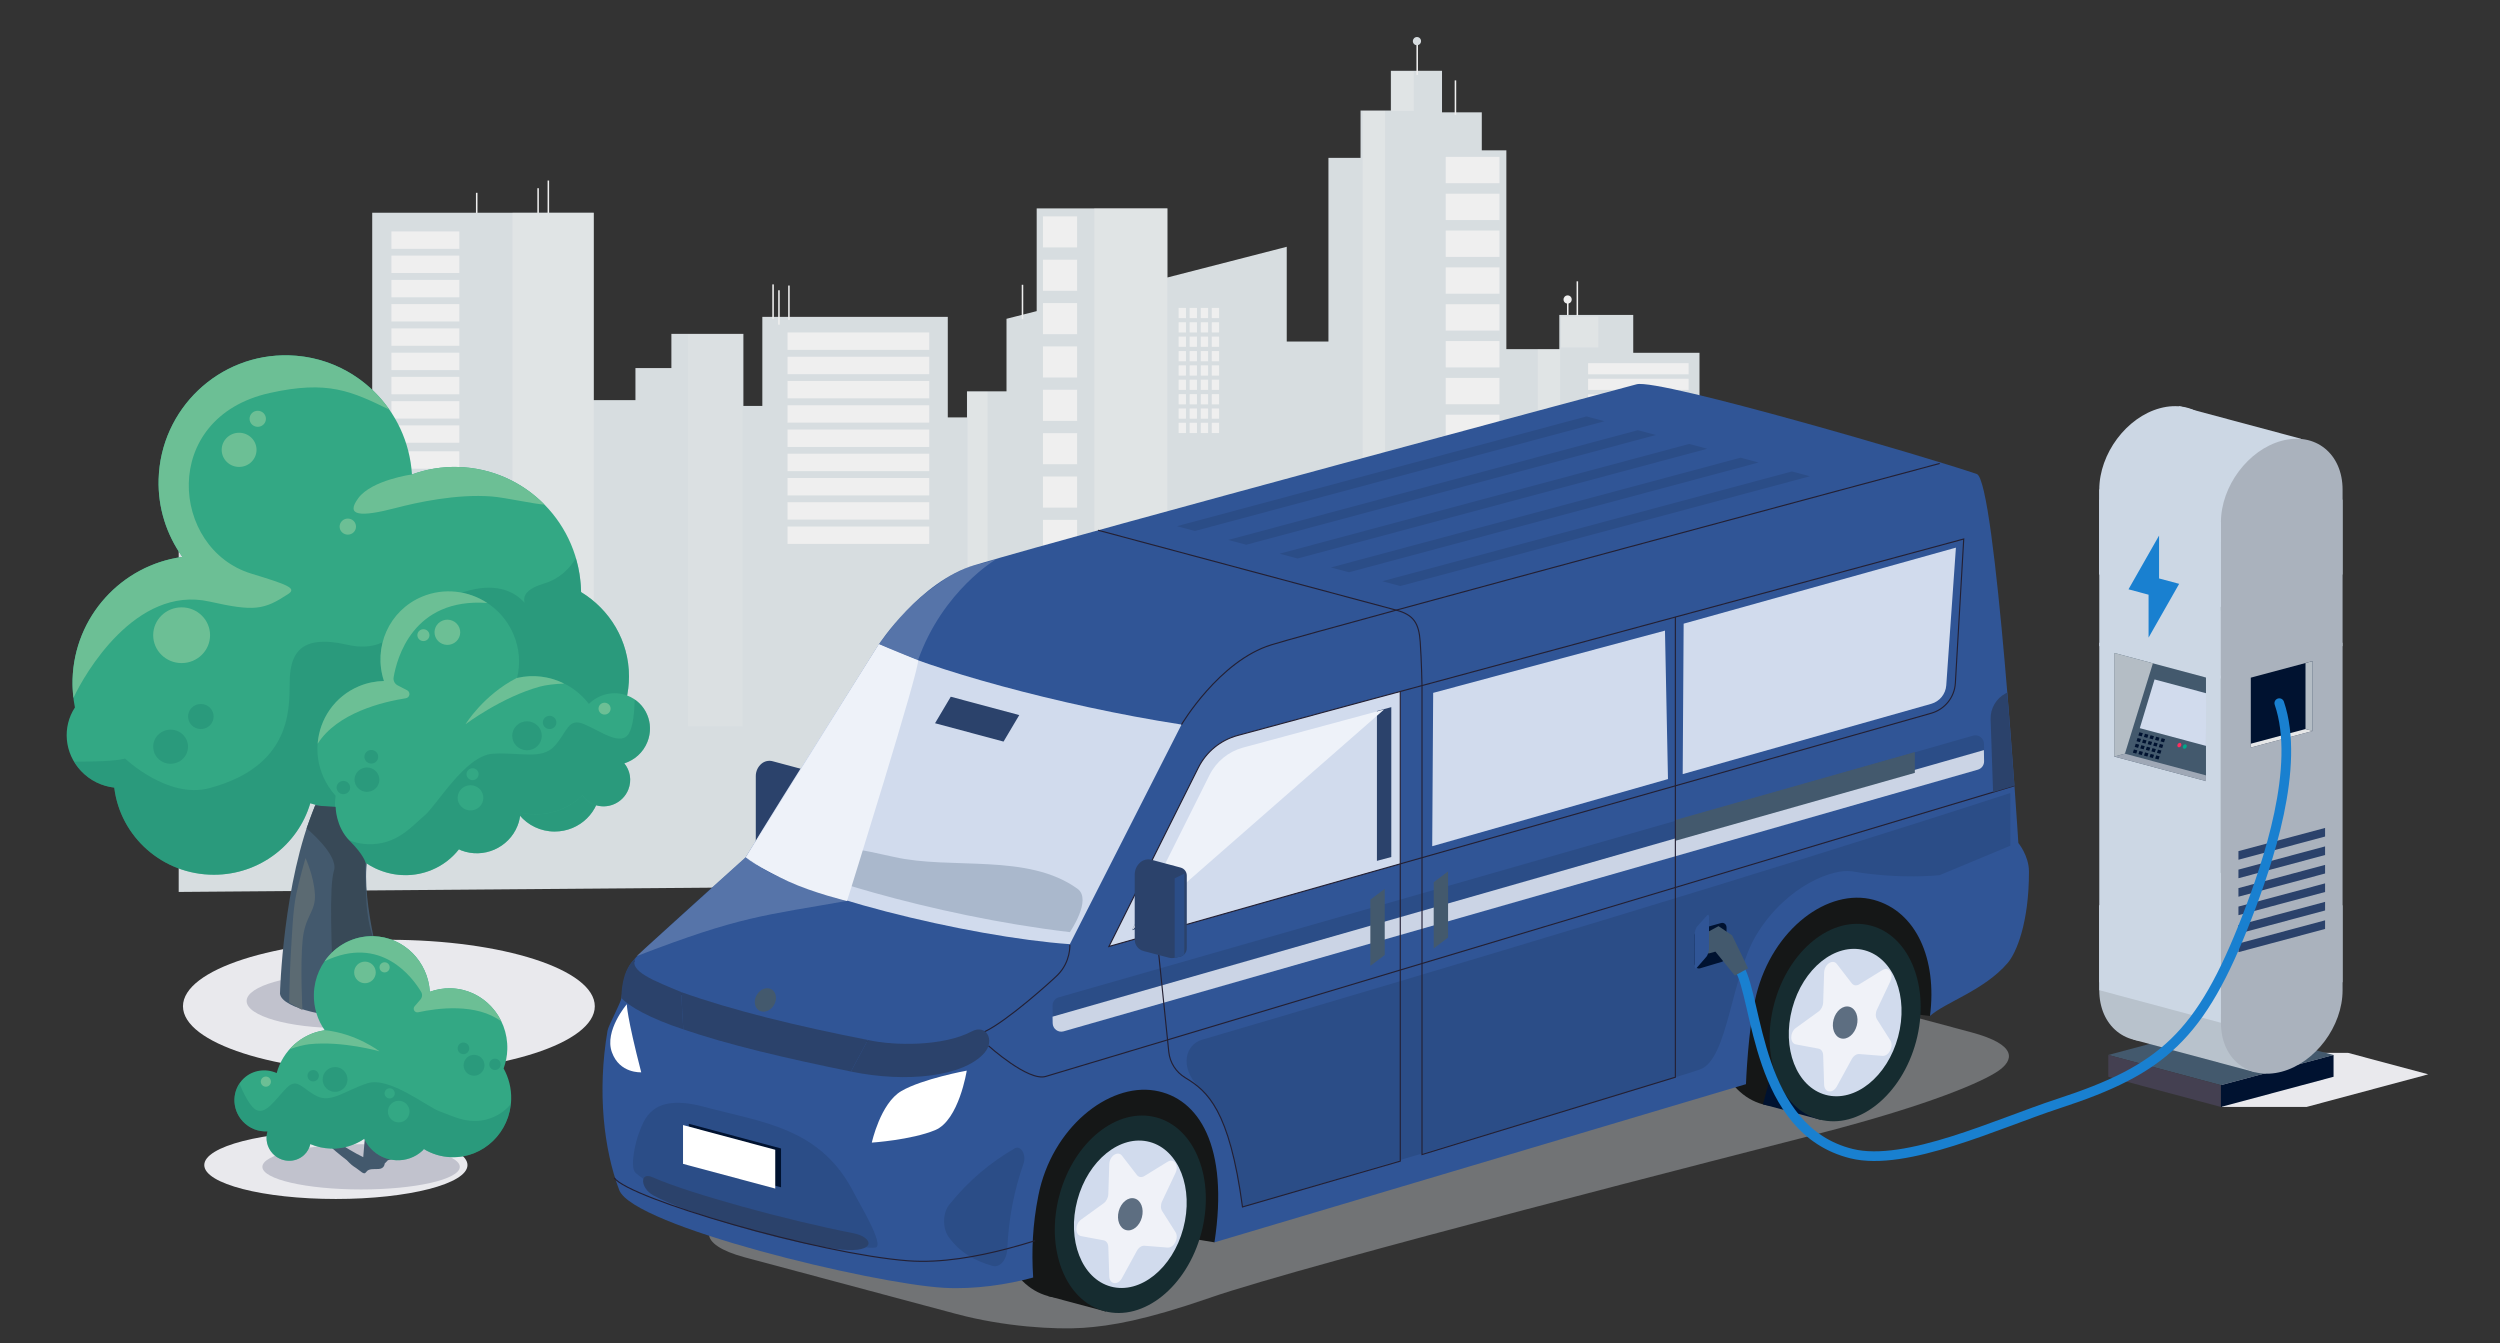 <?xml version="1.0" encoding="UTF-8"?><svg xmlns="http://www.w3.org/2000/svg" xmlns:xlink="http://www.w3.org/1999/xlink" viewBox="0 0 2308.3 1240.1"><rect x="0" y="0" width="2308.3" height="1240.1" fill="#333333" stroke="none"/><defs><clipPath id="clippath"><path d="M713.362,702.854l26.892,7.206c3.339.895,5.662,3.921,5.662,7.378v67.068c0,3.875-2.743,7.208-6.546,7.953l-5.335,1.046c-1.404.275-2.852.229-4.235-.134l-23.877-6.272c-4.764-1.251-8.086-5.558-8.086-10.484v-60.126c0-4.385,1.939-8.546,5.298-11.366h0c2.834-2.38,6.652-3.227,10.228-2.269Z" fill="#2b426b"/></clipPath><clipPath id="clippath-2"><path d="M1063.228,793.849l26.892,7.206c3.339.895,5.661,3.921,5.661,7.378v67.068c0,3.875-2.743,7.208-6.546,7.953l-5.335,1.046c-1.404.275-2.852.229-4.235-.134l-23.877-6.272c-4.764-1.251-8.086-5.558-8.086-10.484v-60.126c0-4.385,1.939-8.546,5.297-11.366h0c2.835-2.38,6.652-3.227,10.228-2.269Z" fill="#2b426b"/></clipPath></defs><g isolation="isolate"><g id="Ebene_1"><g id="a"><rect x="1446.825" y="277.11" width="1.417" height="31.768" fill="#efefef"/><rect x="505.586" y="166.689" width="1.417" height="31.768" fill="#efefef"/><rect x="496.138" y="173.774" width="1.417" height="31.768" fill="#efefef"/><rect x="439.451" y="178.026" width="1.417" height="31.768" fill="#efefef"/><polygon points="164.992 507.637 164.992 823.548 1831.351 810.085 1831.351 472.68 1693.295 472.68 1693.295 409.734 1569.174 409.734 1569.174 325.766 1508 325.766 1508 290.809 1439.739 290.809 1439.739 322.341 1390.847 322.341 1390.847 138.818 1368.172 138.818 1368.172 103.742 1331.443 103.742 1331.443 65.361 1284.204 65.361 1284.204 102.089 1256.215 102.089 1256.215 145.785 1226.573 145.785 1226.573 315.374 1188.073 315.374 1188.073 227.863 1077.887 256.207 1077.887 192.434 957.192 192.434 957.192 287.266 929.32 294.352 929.32 361.314 892.828 361.314 892.828 385.406 875.114 385.406 875.114 292.581 703.872 292.581 703.872 374.777 686.393 374.777 686.393 308.288 619.904 308.288 619.904 339.82 586.719 339.82 586.719 369.462 548.219 369.462 548.219 196.449 343.674 196.449 343.674 453.43 214.357 453.43 214.357 507.637 164.992 507.637" fill="#d7dde0"/><rect x="1334.868" y="144.841" width="49.601" height="24.328" fill="#efefef"/><rect x="1334.868" y="178.853" width="49.601" height="24.328" fill="#efefef"/><rect x="1334.868" y="212.865" width="49.601" height="24.328" fill="#efefef"/><rect x="1334.868" y="246.877" width="49.601" height="24.328" fill="#efefef"/><rect x="1334.868" y="280.889" width="49.601" height="24.328" fill="#efefef"/><rect x="1334.868" y="314.901" width="49.601" height="24.328" fill="#efefef"/><rect x="1334.868" y="348.913" width="49.601" height="24.328" fill="#efefef"/><rect x="1334.868" y="382.926" width="49.601" height="24.328" fill="#efefef"/><rect x="1334.868" y="416.938" width="49.601" height="24.328" fill="#efefef"/><rect x="1466.311" y="335.332" width="92.825" height="10.275" fill="#efefef"/><rect x="1466.311" y="349.74" width="92.825" height="10.275" fill="#efefef"/><rect x="1466.311" y="364.148" width="92.825" height="10.275" fill="#efefef"/><rect x="1466.311" y="378.556" width="92.825" height="10.275" fill="#efefef"/><rect x="1466.311" y="392.964" width="92.825" height="10.275" fill="#efefef"/><rect x="1466.311" y="407.372" width="92.825" height="10.275" fill="#efefef"/><rect x="1466.311" y="421.662" width="92.825" height="10.275" fill="#efefef"/><rect x="1466.311" y="436.07" width="92.825" height="10.275" fill="#efefef"/><rect x="1466.311" y="450.478" width="92.825" height="10.275" fill="#efefef"/><rect x="727.137" y="306.989" width="130.852" height="16.061" fill="#efefef"/><rect x="727.137" y="329.427" width="130.852" height="16.061" fill="#efefef"/><rect x="727.137" y="351.748" width="130.852" height="16.061" fill="#efefef"/><rect x="727.137" y="374.186" width="130.852" height="16.061" fill="#efefef"/><rect x="727.137" y="396.625" width="130.852" height="16.061" fill="#efefef"/><rect x="727.137" y="418.945" width="130.852" height="16.061" fill="#efefef"/><rect x="727.137" y="441.384" width="130.852" height="16.061" fill="#efefef"/><rect x="727.137" y="463.704" width="130.852" height="16.061" fill="#efefef"/><rect x="727.137" y="486.143" width="130.852" height="16.061" fill="#efefef"/><rect x="962.978" y="199.756" width="31.532" height="28.698" fill="#efefef"/><rect x="962.978" y="239.791" width="31.532" height="28.698" fill="#efefef"/><rect x="962.978" y="279.826" width="31.532" height="28.698" fill="#efefef"/><rect x="962.978" y="319.861" width="31.532" height="28.698" fill="#efefef"/><rect x="962.978" y="359.897" width="31.532" height="28.698" fill="#efefef"/><rect x="962.978" y="399.932" width="31.532" height="28.698" fill="#efefef"/><rect x="962.978" y="439.967" width="31.532" height="28.698" fill="#efefef"/><rect x="962.978" y="480.002" width="31.532" height="28.698" fill="#efefef"/><rect x="962.978" y="520.037" width="31.532" height="28.698" fill="#efefef"/><rect x="1678.415" y="419.182" width="6.732" height="9.448" fill="#efefef"/><rect x="1678.415" y="432.527" width="6.732" height="9.448" fill="#efefef"/><rect x="1678.415" y="445.754" width="6.732" height="9.448" fill="#efefef"/><rect x="1678.415" y="458.981" width="6.732" height="9.448" fill="#efefef"/><rect x="1678.415" y="472.326" width="6.732" height="9.448" fill="#efefef"/><rect x="1678.415" y="485.553" width="6.732" height="9.448" fill="#efefef"/><rect x="1678.415" y="498.78" width="6.732" height="9.448" fill="#efefef"/><rect x="1678.415" y="512.125" width="6.732" height="9.448" fill="#efefef"/><rect x="1678.415" y="525.352" width="6.732" height="9.448" fill="#efefef"/><rect x="1668.258" y="419.182" width="6.732" height="9.448" fill="#efefef"/><rect x="1668.258" y="432.527" width="6.732" height="9.448" fill="#efefef"/><rect x="1668.258" y="445.754" width="6.732" height="9.448" fill="#efefef"/><rect x="1668.258" y="458.981" width="6.732" height="9.448" fill="#efefef"/><rect x="1668.258" y="472.326" width="6.732" height="9.448" fill="#efefef"/><rect x="1668.258" y="485.553" width="6.732" height="9.448" fill="#efefef"/><rect x="1668.258" y="498.78" width="6.732" height="9.448" fill="#efefef"/><rect x="1668.258" y="512.125" width="6.732" height="9.448" fill="#efefef"/><rect x="1668.258" y="525.352" width="6.732" height="9.448" fill="#efefef"/><rect x="1657.984" y="419.182" width="6.732" height="9.448" fill="#efefef"/><rect x="1657.984" y="432.527" width="6.732" height="9.448" fill="#efefef"/><rect x="1657.984" y="445.754" width="6.732" height="9.448" fill="#efefef"/><rect x="1657.984" y="458.981" width="6.732" height="9.448" fill="#efefef"/><rect x="1657.984" y="472.326" width="6.732" height="9.448" fill="#efefef"/><rect x="1657.984" y="485.553" width="6.732" height="9.448" fill="#efefef"/><rect x="1657.984" y="498.78" width="6.732" height="9.448" fill="#efefef"/><rect x="1657.984" y="512.125" width="6.732" height="9.448" fill="#efefef"/><rect x="1657.984" y="525.352" width="6.732" height="9.448" fill="#efefef"/><rect x="1647.827" y="419.182" width="6.732" height="9.448" fill="#efefef"/><rect x="1647.827" y="432.527" width="6.732" height="9.448" fill="#efefef"/><rect x="1647.827" y="445.754" width="6.732" height="9.448" fill="#efefef"/><rect x="1647.827" y="458.981" width="6.732" height="9.448" fill="#efefef"/><rect x="1647.827" y="472.326" width="6.732" height="9.448" fill="#efefef"/><rect x="1647.827" y="485.553" width="6.732" height="9.448" fill="#efefef"/><rect x="1647.827" y="498.78" width="6.732" height="9.448" fill="#efefef"/><rect x="1647.827" y="512.125" width="6.732" height="9.448" fill="#efefef"/><rect x="1647.827" y="525.352" width="6.732" height="9.448" fill="#efefef"/><rect x="361.388" y="213.692" width="62.71" height="16.061" fill="#efefef"/><rect x="361.388" y="236.012" width="62.71" height="16.061" fill="#efefef"/><rect x="361.388" y="258.451" width="62.71" height="16.061" fill="#efefef"/><rect x="361.388" y="280.771" width="62.71" height="16.061" fill="#efefef"/><rect x="361.388" y="303.21" width="62.71" height="16.061" fill="#efefef"/><rect x="361.388" y="325.648" width="62.71" height="16.061" fill="#efefef"/><rect x="361.388" y="347.969" width="62.71" height="16.061" fill="#efefef"/><rect x="361.388" y="370.407" width="62.71" height="16.061" fill="#efefef"/><rect x="361.388" y="392.728" width="62.71" height="16.061" fill="#efefef"/><rect x="361.388" y="416.702" width="62.71" height="16.061" fill="#efefef"/><rect x="361.388" y="439.14" width="62.71" height="16.061" fill="#efefef"/><rect x="361.388" y="461.461" width="62.71" height="16.061" fill="#efefef"/><rect x="361.388" y="483.899" width="62.71" height="16.061" fill="#efefef"/><rect x="361.388" y="506.22" width="62.71" height="16.061" fill="#efefef"/><rect x="361.388" y="528.658" width="62.71" height="16.061" fill="#efefef"/><rect x="361.388" y="551.097" width="62.71" height="16.061" fill="#efefef"/><rect x="361.388" y="573.417" width="62.71" height="16.061" fill="#efefef"/><rect x="361.388" y="595.856" width="62.71" height="16.061" fill="#efefef"/><rect x="473.227" y="196.449" width="74.992" height="478.06" fill="#efefef" isolation="isolate" opacity=".4"/><rect x="297.143" y="454.847" width="47.357" height="222.378" fill="#efefef" isolation="isolate" opacity=".4"/><rect x="635.257" y="308.642" width="50.192" height="362.088" fill="#efefef" isolation="isolate" opacity=".2"/><rect x="893.419" y="361.786" width="18.423" height="307.054" fill="#efefef" isolation="isolate" opacity=".4"/><rect x="1010.336" y="192.434" width="67.552" height="474.517" fill="#efefef" isolation="isolate" opacity=".4"/><rect x="1258.223" y="102.443" width="20.667" height="517.386" fill="#efefef" isolation="isolate" opacity=".4"/><rect x="1419.899" y="322.696" width="20.667" height="463.179" fill="#efefef" isolation="isolate" opacity=".4"/><rect x="1441.274" y="292.345" width="34.485" height="28.462" fill="#efefef" isolation="isolate" opacity=".4"/><rect x="1571.182" y="411.741" width="34.485" height="372.717" fill="#efefef" isolation="isolate" opacity=".4"/><rect x="1284.677" y="65.833" width="20.667" height="36.61" fill="#efefef" isolation="isolate" opacity=".4"/><rect x="1343.135" y="74.218" width="1.417" height="31.768" fill="#efefef"/><rect x="1455.682" y="259.75" width="1.417" height="31.768" fill="#efefef"/><rect x="1307.824" y="37.372" width="1.417" height="31.768" fill="#efefef"/><rect x="943.374" y="262.938" width="1.417" height="31.768" fill="#efefef"/><rect x="713.084" y="262.584" width="1.417" height="31.768" fill="#efefef"/><rect x="718.516" y="268.016" width="1.417" height="31.768" fill="#efefef"/><rect x="727.728" y="263.647" width="1.417" height="31.768" fill="#efefef"/><rect x="1118.867" y="284.314" width="6.732" height="9.448" fill="#efefef"/><rect x="1118.867" y="297.541" width="6.732" height="9.448" fill="#efefef"/><rect x="1118.867" y="310.768" width="6.732" height="9.448" fill="#efefef"/><rect x="1118.867" y="324.113" width="6.732" height="9.448" fill="#efefef"/><rect x="1118.867" y="337.34" width="6.732" height="9.448" fill="#efefef"/><rect x="1118.867" y="350.567" width="6.732" height="9.448" fill="#efefef"/><rect x="1118.867" y="363.912" width="6.732" height="9.448" fill="#efefef"/><rect x="1118.867" y="377.139" width="6.732" height="9.448" fill="#efefef"/><rect x="1118.867" y="390.366" width="6.732" height="9.448" fill="#efefef"/><rect x="1108.711" y="284.314" width="6.732" height="9.448" fill="#efefef"/><rect x="1108.711" y="297.541" width="6.732" height="9.448" fill="#efefef"/><rect x="1108.711" y="310.768" width="6.732" height="9.448" fill="#efefef"/><rect x="1108.711" y="324.113" width="6.732" height="9.448" fill="#efefef"/><rect x="1108.711" y="337.34" width="6.732" height="9.448" fill="#efefef"/><rect x="1108.711" y="350.567" width="6.732" height="9.448" fill="#efefef"/><rect x="1108.711" y="363.912" width="6.732" height="9.448" fill="#efefef"/><rect x="1108.711" y="377.139" width="6.732" height="9.448" fill="#efefef"/><rect x="1108.711" y="390.366" width="6.732" height="9.448" fill="#efefef"/><rect x="1098.436" y="284.314" width="6.732" height="9.448" fill="#efefef"/><rect x="1098.436" y="297.541" width="6.732" height="9.448" fill="#efefef"/><rect x="1098.436" y="310.768" width="6.732" height="9.448" fill="#efefef"/><rect x="1098.436" y="324.113" width="6.732" height="9.448" fill="#efefef"/><rect x="1098.436" y="337.34" width="6.732" height="9.448" fill="#efefef"/><rect x="1098.436" y="350.567" width="6.732" height="9.448" fill="#efefef"/><rect x="1098.436" y="363.912" width="6.732" height="9.448" fill="#efefef"/><rect x="1098.436" y="377.139" width="6.732" height="9.448" fill="#efefef"/><rect x="1098.436" y="390.366" width="6.732" height="9.448" fill="#efefef"/><rect x="1088.28" y="284.314" width="6.732" height="9.448" fill="#efefef"/><rect x="1088.28" y="297.541" width="6.732" height="9.448" fill="#efefef"/><rect x="1088.28" y="310.768" width="6.732" height="9.448" fill="#efefef"/><rect x="1088.28" y="324.113" width="6.732" height="9.448" fill="#efefef"/><rect x="1088.28" y="337.34" width="6.732" height="9.448" fill="#efefef"/><rect x="1088.28" y="350.567" width="6.732" height="9.448" fill="#efefef"/><rect x="1088.28" y="363.912" width="6.732" height="9.448" fill="#efefef"/><rect x="1088.28" y="377.139" width="6.732" height="9.448" fill="#efefef"/><rect x="1088.28" y="390.366" width="6.732" height="9.448" fill="#efefef"/><rect x="270.925" y="462.287" width="6.732" height="9.448" fill="#efefef"/><rect x="270.925" y="475.632" width="6.732" height="9.448" fill="#efefef"/><rect x="270.925" y="488.859" width="6.732" height="9.448" fill="#efefef"/><rect x="270.925" y="502.086" width="6.732" height="9.448" fill="#efefef"/><rect x="270.925" y="515.431" width="6.732" height="9.448" fill="#efefef"/><rect x="270.925" y="528.658" width="6.732" height="9.448" fill="#efefef"/><rect x="270.925" y="541.885" width="6.732" height="9.448" fill="#efefef"/><rect x="270.925" y="555.23" width="6.732" height="9.448" fill="#efefef"/><rect x="270.925" y="568.457" width="6.732" height="9.448" fill="#efefef"/><rect x="260.769" y="462.287" width="6.732" height="9.448" fill="#efefef"/><rect x="260.769" y="475.632" width="6.732" height="9.448" fill="#efefef"/><rect x="260.769" y="488.859" width="6.732" height="9.448" fill="#efefef"/><rect x="260.769" y="502.086" width="6.732" height="9.448" fill="#efefef"/><rect x="260.769" y="515.431" width="6.732" height="9.448" fill="#efefef"/><rect x="260.769" y="528.658" width="6.732" height="9.448" fill="#efefef"/><rect x="260.769" y="541.885" width="6.732" height="9.448" fill="#efefef"/><rect x="260.769" y="555.23" width="6.732" height="9.448" fill="#efefef"/><rect x="260.769" y="568.457" width="6.732" height="9.448" fill="#efefef"/><rect x="250.494" y="462.287" width="6.732" height="9.448" fill="#efefef"/><rect x="250.494" y="475.632" width="6.732" height="9.448" fill="#efefef"/><rect x="250.494" y="488.859" width="6.732" height="9.448" fill="#efefef"/><rect x="250.494" y="502.086" width="6.732" height="9.448" fill="#efefef"/><rect x="250.494" y="515.431" width="6.732" height="9.448" fill="#efefef"/><rect x="250.494" y="528.658" width="6.732" height="9.448" fill="#efefef"/><rect x="250.494" y="541.885" width="6.732" height="9.448" fill="#efefef"/><rect x="250.494" y="555.23" width="6.732" height="9.448" fill="#efefef"/><rect x="250.494" y="568.457" width="6.732" height="9.448" fill="#efefef"/><rect x="240.338" y="462.287" width="6.732" height="9.448" fill="#d7dde0"/><rect x="240.338" y="475.632" width="6.732" height="9.448" fill="#d7dde0"/><rect x="240.338" y="488.859" width="6.732" height="9.448" fill="#d7dde0"/><rect x="240.338" y="502.086" width="6.732" height="9.448" fill="#d7dde0"/><rect x="240.338" y="515.431" width="6.732" height="9.448" fill="#d7dde0"/><rect x="240.338" y="528.658" width="6.732" height="9.448" fill="#d7dde0"/><rect x="240.338" y="541.885" width="6.732" height="9.448" fill="#d7dde0"/><rect x="240.338" y="555.23" width="6.732" height="9.448" fill="#d7dde0"/><rect x="240.338" y="568.457" width="6.732" height="9.448" fill="#d7dde0"/><path d="M1447.415,272.74c2.126,0,3.779,1.653,3.779,3.779,0,2.126-1.653,3.779-3.779,3.779-2.126,0-3.779-1.653-3.779-3.779,0-2.008,1.653-3.779,3.779-3.779Z" fill="#efefef"/><path d="M1308.296,34.183c2.126,0,3.779,1.653,3.779,3.779,0,2.126-1.653,3.779-3.779,3.779-2.126,0-3.779-1.653-3.779-3.779,0-2.008,1.653-3.779,3.779-3.779Z" fill="#d7dde0"/><rect x="1466.311" y="464.885" width="92.825" height="10.275" fill="#efefef"/><rect x="1466.311" y="479.293" width="92.825" height="10.275" fill="#efefef"/><rect x="1466.311" y="493.701" width="92.825" height="10.275" fill="#efefef"/><rect x="1466.311" y="508.109" width="92.825" height="10.275" fill="#efefef"/><rect x="1466.311" y="522.399" width="92.825" height="10.275" fill="#efefef"/><rect x="1466.311" y="580.031" width="92.825" height="10.275" fill="#efefef"/><rect x="1466.311" y="594.439" width="92.825" height="10.275" fill="#efefef"/><rect x="1466.311" y="608.847" width="92.825" height="10.275" fill="#efefef"/><rect x="1466.311" y="623.136" width="92.825" height="10.275" fill="#efefef"/><rect x="1466.311" y="637.544" width="92.825" height="10.275" fill="#efefef"/><rect x="1466.311" y="651.952" width="92.825" height="10.275" fill="#efefef"/><rect x="1466.311" y="666.36" width="92.825" height="10.275" fill="#efefef"/><rect x="1466.311" y="680.768" width="92.825" height="10.275" fill="#efefef"/><rect x="1692.35" y="625.262" width="92.825" height="10.275" fill="#efefef"/><rect x="1692.35" y="639.67" width="92.825" height="10.275" fill="#efefef"/><rect x="1692.35" y="654.078" width="92.825" height="10.275" fill="#efefef"/><rect x="1692.35" y="668.486" width="92.825" height="10.275" fill="#efefef"/><rect x="1692.35" y="682.776" width="92.825" height="10.275" fill="#efefef"/><rect x="1692.35" y="697.184" width="92.825" height="10.275" fill="#efefef"/><rect x="1692.35" y="711.592" width="92.825" height="10.275" fill="#efefef"/><rect x="1692.35" y="726" width="92.825" height="10.275" fill="#efefef"/><rect x="1692.35" y="740.408" width="92.825" height="10.275" fill="#efefef"/><rect x="1466.311" y="695.176" width="92.825" height="10.275" fill="#efefef"/><rect x="1466.311" y="709.584" width="92.825" height="10.275" fill="#efefef"/><rect x="1466.311" y="723.992" width="92.825" height="10.275" fill="#efefef"/><rect x="1466.311" y="738.4" width="92.825" height="10.275" fill="#efefef"/><rect x="1466.311" y="752.808" width="92.825" height="10.275" fill="#efefef"/><rect x="1334.868" y="450.95" width="49.601" height="24.328" fill="#efefef"/><rect x="1334.868" y="485.08" width="49.601" height="24.328" fill="#efefef"/><rect x="1334.868" y="519.092" width="49.601" height="24.328" fill="#efefef"/><rect x="1334.868" y="553.105" width="49.601" height="24.328" fill="#efefef"/><rect x="1334.868" y="587.117" width="49.601" height="24.328" fill="#efefef"/><rect x="1334.868" y="621.129" width="49.601" height="24.328" fill="#efefef"/><rect x="1334.868" y="655.141" width="49.601" height="24.328" fill="#efefef"/><rect x="1334.868" y="689.153" width="49.601" height="24.328" fill="#efefef"/></g><path d="M549.191,929.116c0,33.906-85.12,61.394-190.127,61.394s-190.121-27.488-190.121-61.394,85.115-61.392,190.121-61.392,190.127,27.488,190.127,61.392Z" fill="#e9e9ed" mix-blend-mode="multiply"/><path d="M401.824,924.266c0,13.797-38.972,24.985-87.057,24.985s-87.051-11.189-87.051-24.985,38.973-24.988,87.051-24.988,87.057,11.189,87.057,24.988Z" fill="#c1c2cd" mix-blend-mode="multiply"/><path d="M358.261,917.461c-1.683,11.894-2.022,20.785-24.088,21.793-25.923,1.184-74.121-7.607-75.655-21.793,0,0,2.494-102.723,32.416-173.651,29.923-70.928,27.341-212.714,29.879-239.653,2.537-26.938,15.005-40.367,15.005-40.367l22.442,19.353s4.987,126.148,0,172.618c-4.987,46.47-16.198,93.456-19.948,145.147-3.13,43.139,19.948,116.552,19.948,116.552Z" fill="#43596d"/><path d="M542.888,698.256c22.928-16.669,37.862-43.405,37.862-73.668,0-32.996-17.721-61.812-44.234-77.924-.986-62.555-50.714-113.772-113.615-115.501-14.934-.42-29.24,2.109-42.531,6.885-3.754-60.007-52.467-108.265-113.495-109.944-64.663-1.778-118.553,49.411-120.414,114.368-.767,26.589,7.467,51.295,21.723,71.401-.059.137-.14.264-.189.4-55.683,7.764-99.339,54.831-101.002,113.128-.249,8.856.568,17.479,2.17,25.81-11.718,17.86-9.986,42.145,5.774,58.737,8.403,8.876,19.324,13.954,30.565,15.262,5.545,45.32,44.562,80.445,91.961,80.445,42.242,0,77.814-27.889,89.005-66.022,19.901,6.436,42.57,4.502,62.023-7.041,19.942,18.349,46.265,29.91,75.475,30.711,20.06.547,39.066-4.023,55.831-12.499,7.706,9.13,19.284,14.96,32.316,14.96,23.247,0,42.103-18.495,42.103-41.375,0-10.888-4.31-20.77-11.329-28.133Z" fill="#33a884"/><path d="M248.995,362.866c53.95-12.03,75.623-1.523,110.508,15.361-20.509-29.422-54.109-49.07-92.628-50.124-64.663-1.778-118.553,49.411-120.414,114.368-.767,26.589,7.467,51.295,21.723,71.401-.059.137-.14.264-.189.4-55.683,7.764-99.339,54.831-101.002,113.128-.149,5.781.16,11.464.817,17.011,10.165-22.099,57.535-104.184,125.542-88.989,41.445,9.286,50.167,7.822,72.627-6.875,8.233-5.362.328-8.456-33.989-18.925-74.459-22.753-85.002-144.024,17.005-166.758Z" fill="#6cbf95"/><path d="M330.88,459.882c-12.355,16.669,1.772,17.743,34.795,9.081,19.115-5,55.682-13.085,88.476-10.556,12.027.938,40.38,7.266,48.514,7.451-20.389-20.702-48.435-33.836-79.765-34.695-14.934-.42-29.24,2.109-42.531,6.885,0,0-37.115,5.146-49.49,21.835Z" fill="#6cbf95"/><g opacity=".5"><path d="M580.75,624.589c0-32.996-17.721-61.812-44.234-77.924-.169-10.82-1.882-21.269-4.788-31.209-5.824,9.423-14.993,19.022-29.28,23.261-32.485,9.619-12.365,26.277-12.365,26.277,0,0-19.771-46.927-90.825-4.917-29.966,17.753-41.013,43.904-78.705,35.193-44.9-10.37-51.87,10.276-52.99,30.823-1.12,20.547,7.178,79.859-74.21,101.606-38.52,10.282-77.864-27.352-77.864-27.352,0,0-5.596,2.09-27.239,2.647-7.676.215-14.297.254-19.762.244,1.842,3.066,3.893,6.015,6.451,8.711,8.403,8.876,19.324,13.954,30.565,15.262,5.545,45.32,44.562,80.445,91.961,80.445,42.242,0,77.814-27.889,89.005-66.022,19.901,6.436,42.57,4.502,62.023-7.041,19.942,18.349,46.265,29.91,75.475,30.711,20.06.547,39.066-4.023,55.831-12.499,7.706,9.13,19.284,14.96,32.316,14.96,23.247,0,42.103-18.495,42.103-41.375,0-10.888-4.31-20.77-11.329-28.133,22.928-16.669,37.862-43.405,37.862-73.668Z" fill="#218c74"/><path d="M479.509,638.182c0,13.71-11.35,24.852-25.357,24.852s-25.378-11.142-25.378-24.852,11.36-24.881,25.378-24.881,25.357,11.132,25.357,24.881Z" fill="#218c74"/><path d="M427.869,663.034c0,8.711-7.188,15.79-16.069,15.79s-16.098-7.08-16.098-15.79,7.197-15.771,16.098-15.771,16.069,7.061,16.069,15.771Z" fill="#218c74"/><path d="M173.619,689.449c0,8.719-7.188,15.77-16.088,15.77s-16.088-7.051-16.088-15.77,7.197-15.771,16.088-15.771,16.088,7.061,16.088,15.771Z" fill="#218c74"/><path d="M470.23,598.087c0,6.406-5.286,11.61-11.817,11.61s-11.807-5.205-11.807-11.61,5.286-11.581,11.807-11.581,11.817,5.195,11.817,11.581Z" fill="#218c74"/><path d="M197.274,661.569c0,6.396-5.306,11.591-11.827,11.591s-11.828-5.196-11.828-11.591,5.287-11.591,11.828-11.591,11.827,5.195,11.827,11.591Z" fill="#218c74"/></g><path d="M518.536,716.126c0,8.701-7.197,15.761-16.088,15.761s-16.088-7.06-16.088-15.761,7.208-15.78,16.088-15.78,16.088,7.061,16.088,15.78Z" fill="#87ad54"/><path d="M533.31,690.709c0,5.615-4.619,10.135-10.344,10.135-5.695,0-10.334-4.521-10.334-10.135s4.64-10.136,10.334-10.136c5.724,0,10.344,4.541,10.344,10.136Z" fill="#87ad54"/><path d="M236.858,415.344c0,8.71-7.208,15.78-16.088,15.78s-16.078-7.07-16.078-15.78,7.197-15.771,16.078-15.771,16.088,7.061,16.088,15.771Z" fill="#6cbf95"/><path d="M193.95,586.506c0,14.217-11.768,25.731-26.253,25.731s-26.253-11.513-26.253-25.731,11.737-25.731,26.253-25.731,26.253,11.513,26.253,25.731Z" fill="#6cbf95"/><path d="M245.53,386.684c0,4.091-3.375,7.412-7.556,7.412s-7.546-3.321-7.546-7.412c0-4.112,3.375-7.422,7.546-7.422s7.556,3.31,7.556,7.422Z" fill="#6cbf95"/><path d="M328.71,486.248c0,4.101-3.385,7.402-7.556,7.402s-7.577-3.301-7.577-7.402,3.395-7.442,7.577-7.442,7.556,3.34,7.556,7.442Z" fill="#6cbf95"/><path d="M579.33,642.274c-12.621-4.867-26.468-1.385-35.594,7.672-15.43-20.199-41.531-29.817-66.314-23.956,3.2-13.033,2.354-27.229-3.461-40.647-14.106-32.558-51.814-47.985-84.23-34.448-30.601,12.755-45.504,46.733-35.217,77.876-7.701.178-15.464,1.687-22.967,4.807-32.406,13.524-47.254,50.885-33.126,83.435,2.897,6.672,6.811,12.574,11.436,17.7-1.491,11.125-.134,22.83,4.693,33.988,14.121,32.553,51.843,47.975,84.258,34.454,10.201-4.257,18.594-10.894,24.95-18.975.717.324,1.339.726,2.071,1.004,20.574,7.898,43.846-2.265,52.001-22.691,1.601-3.98,2.42-8.07,2.679-12.117,12.407,2.721,25.674,1.831,38.144-3.375,7.366-3.067,13.766-7.415,19.172-12.613,2.606,3.725,6.248,6.771,10.79,8.525,12.416,4.774,26.521-1.439,31.509-13.878,3.39-8.518,1.674-17.725-3.705-24.23,9.346-2.958,17.382-9.901,21.303-19.708,6.858-17.089-1.393-36.255-18.392-42.824Z" fill="#33a884"/><path d="M424.116,579.558c2.39,5.971-.604,12.732-6.705,15.082-6.116,2.356-13.001-.601-15.391-6.572-2.398-5.991.599-12.746,6.715-15.102,6.102-2.35,12.983.601,15.381,6.592Z" fill="#6cbf95"/><path d="M396.142,584.443c1.127,2.815-.282,5.996-3.145,7.099-2.876,1.108-6.116-.284-7.243-3.098-1.124-2.807.288-5.982,3.165-7.09,2.862-1.102,6.099.282,7.223,3.089Z" fill="#6cbf95"/><path d="M563.408,652.304c1.129,2.821-.289,5.999-3.151,7.101-2.869,1.105-6.106-.28-7.235-3.101-1.127-2.814.285-5.989,3.154-7.094,2.862-1.102,6.106.28,7.233,3.094Z" fill="#6cbf95"/><g opacity=".5"><path d="M398.809,803.156c10.201-4.257,18.594-10.894,24.95-18.975.717.324,1.339.726,2.071,1.004,20.574,7.898,43.846-2.265,52.001-22.691,1.601-3.98,2.42-8.07,2.679-12.117,12.407,2.721,25.674,1.831,38.144-3.375,7.366-3.067,13.766-7.415,19.172-12.613,2.606,3.725,6.248,6.771,10.79,8.525,12.416,4.774,26.521-1.439,31.509-13.878,3.39-8.518,1.674-17.725-3.705-24.23,9.346-2.958,17.382-9.901,21.303-19.708,5.883-14.667.625-30.839-11.731-39.296-.189,10.689-1.275,24.166-5.222,31.187-7.161,12.708-26.585-2.137-41.511-8.386-14.957-6.263-15.325,7.102-27.245,20.195-11.891,13.124-31.82,5.478-57.149,7.15-25.329,1.671-51.837,47.938-62.906,57.044-11.046,9.097-25.581,27.828-53.097,26.402-8.769-.438-16.098-2.936-22.042-6.14,15.533,29.379,51.148,42.765,81.99,29.901Z" fill="#218c74"/><path d="M499.318,674.471c2.758,6.889-.711,14.664-7.727,17.367-7.032,2.708-14.953-.681-17.711-7.57-2.752-6.875.699-14.651,7.731-17.36,7.016-2.702,14.955.687,17.707,7.563Z" fill="#218c74"/><path d="M349.497,715.764c2.324,5.807-.589,12.331-6.488,14.603-5.913,2.277-12.559-.566-14.883-6.373-2.319-5.792.574-12.326,6.487-14.603,5.899-2.272,12.565.58,14.884,6.372Z" fill="#218c74"/><path d="M513.298,664.785c1.266,3.163-.323,6.712-3.548,7.954-3.218,1.239-6.844-.3-8.11-3.464-1.261-3.149.318-6.725,3.536-7.964,3.225-1.242,6.863.325,8.123,3.474Z" fill="#218c74"/><path d="M322.866,724.927c1.266,3.163-.328,6.721-3.538,7.958-3.218,1.239-6.854-.305-8.121-3.467-1.261-3.15.328-6.721,3.546-7.96,3.21-1.236,6.852.321,8.113,3.47Z" fill="#218c74"/><path d="M348.795,696.438c1.295,3.234-.31,6.87-3.6,8.137-3.306,1.273-7.018-.315-8.313-3.549-1.292-3.227.327-6.869,3.633-8.142,3.291-1.267,6.988.327,8.28,3.554Z" fill="#218c74"/></g><path d="M389.73,550.896c-30.59,12.751-45.496,46.73-35.217,77.876-7.704.17-15.461,1.694-22.959,4.804-22.526,9.398-36.529,30.325-38.248,53.132,18.138-28.6,60.257-38.665,81.368-41.993,1.707-.271,3.045-1.575,3.326-3.251.283-1.671-.556-3.338-2.084-4.127l-8.759-4.542c-2.724-1.41-4.218-4.37-3.718-7.35,2.928-17.451,17.718-73.641,86.422-68.721-17.354-11.392-39.782-14.316-60.131-5.829Z" fill="#6cbf95"/><path d="M477.457,625.787c-31.373,16.063-47.595,42.892-47.595,42.892,0,0,33.42-25.147,68.76-34.753,4.991-1.354,13.519-2.525,22.296-2.756-13.255-6.597-28.602-8.704-43.498-5.18.014-.071.012-.136.036-.203Z" fill="#6cbf95"/><path d="M445.456,732.39c2.393,5.978-.594,12.737-6.703,15.089-6.094,2.347-12.993-.604-15.386-6.582-2.393-5.977.622-12.73,6.716-15.077,6.109-2.353,12.981.593,15.374,6.57Z" fill="#33a884"/><path d="M441.54,712.806c1.127,2.815-.289,6-3.159,7.105-2.869,1.105-6.116-.284-7.243-3.099-1.123-2.807.296-5.985,3.165-7.09,2.87-1.105,6.113.277,7.237,3.084Z" fill="#33a884"/><polygon points="2051.531 1022.069 2129.647 1022.069 2242.051 991.949 2168.065 972.146 2051.531 972.146 2051.531 1022.069" fill="#e9e9ed"/><polygon points="1946.643 974.076 2050.63 946.213 2154.617 974.076 2050.63 1001.94 1946.643 974.076" fill="#43596d"/><path d="M1994.467,959.406h0c-31.018,8.311-56.163-11.902-56.163-45.147v-78.254l112.326-30.098v78.254c0,33.245-25.145,66.933-56.163,75.244Z" fill="#b8c2cc"/><polygon points="1969.876 959.962 1969.876 881.708 2082.203 911.806 2082.203 990.06 1969.876 959.962" fill="#b8c2cc"/><polygon points="1938.304 914.259 1938.303 836.005 2050.63 866.103 2050.63 944.357 1938.304 914.259" fill="#ccd7e4"/><polygon points="1938.304 836.005 2050.63 805.907 2162.957 836.005 2050.63 866.103 1938.304 836.005" fill="#f1f2f2"/><polygon points="2050.63 1022.069 1946.643 994.206 1946.643 974.076 2050.63 1001.94 2050.63 1022.069" fill="#444051"/><polygon points="2050.63 1022.069 2154.617 994.206 2154.617 974.076 2050.63 1001.94 2050.63 1022.069" fill="#001230"/><path d="M2106.793,989.503h0c-31.018,8.311-56.163-11.902-56.163-45.147v-78.254l112.326-30.098v78.254c0,33.245-25.145,66.933-56.163,75.244Z" fill="#aab2bd"/><polygon points="2050.63 936.95 1938.304 906.851 1938.304 593.48 2050.63 623.578 2050.63 936.95" fill="#ccd7e4"/><polygon points="2050.63 936.95 2162.956 906.851 2162.956 593.48 2050.63 623.578 2050.63 936.95" fill="#aab2bd"/><polygon points="2162.956 593.48 2050.63 563.382 1938.304 593.48 2050.63 623.578 2162.956 593.48" fill="#7d8191"/><polygon points="2036.821 721.231 1952.113 698.534 1952.113 602.882 2036.821 625.579 2036.821 721.231" fill="#43596d"/><polygon points="1952.113 602.882 1952.113 698.534 1961.991 695.887 1987.817 612.449 1952.113 602.882" fill="#b4bdc5"/><polygon points="2036.821 721.231 1952.113 698.534 1961.991 695.887 2036.821 715.938 2036.821 721.231" fill="#9fa8b6"/><polygon points="2036.821 688.691 1975.724 672.32 1989.343 627.326 2036.885 640.065 2036.821 688.691" fill="#d1dbed"/><polygon points="1977.547 679.929 1974.383 679.087 1975.329 676.123 1978.493 676.964 1977.547 679.929" fill="#001230"/><polygon points="1982.687 681.296 1979.524 680.455 1980.47 677.49 1983.633 678.332 1982.687 681.296" fill="#001230"/><polygon points="1987.827 682.663 1984.664 681.822 1985.61 678.858 1988.773 679.699 1987.827 682.663" fill="#001230"/><polygon points="1992.967 684.03 1989.804 683.189 1990.75 680.225 1993.913 681.066 1992.967 684.03" fill="#001230"/><polygon points="1998.107 685.398 1994.944 684.556 1995.89 681.592 1999.053 682.433 1998.107 685.398" fill="#001230"/><polygon points="1975.86 685.216 1972.696 684.374 1973.642 681.41 1976.806 682.251 1975.86 685.216" fill="#001230"/><polygon points="1981 686.583 1977.837 685.741 1978.782 682.777 1981.946 683.619 1981 686.583" fill="#001230"/><polygon points="1986.14 687.95 1982.977 687.109 1983.923 684.144 1987.086 684.986 1986.14 687.95" fill="#001230"/><polygon points="1991.28 689.317 1988.117 688.476 1989.063 685.512 1992.226 686.353 1991.28 689.317" fill="#001230"/><polygon points="1996.42 690.685 1993.257 689.843 1994.203 686.879 1997.366 687.72 1996.42 690.685" fill="#001230"/><polygon points="1974.173 690.502 1971.009 689.661 1971.955 686.697 1975.118 687.538 1974.173 690.502" fill="#001230"/><polygon points="1979.313 691.87 1976.149 691.028 1977.096 688.064 1980.259 688.905 1979.313 691.87" fill="#001230"/><polygon points="1984.453 693.237 1981.29 692.396 1982.236 689.431 1985.399 690.273 1984.453 693.237" fill="#001230"/><polygon points="1989.593 694.604 1986.43 693.763 1987.376 690.798 1990.539 691.64 1989.593 694.604" fill="#001230"/><polygon points="1994.733 695.971 1991.57 695.13 1992.516 692.166 1995.679 693.007 1994.733 695.971" fill="#001230"/><polygon points="1972.485 695.789 1969.322 694.948 1970.268 691.984 1973.431 692.825 1972.485 695.789" fill="#001230"/><polygon points="1977.626 697.156 1974.463 696.315 1975.408 693.351 1978.572 694.192 1977.626 697.156" fill="#001230"/><polygon points="1982.766 698.524 1979.603 697.682 1980.549 694.718 1983.712 695.559 1982.766 698.524" fill="#001230"/><polygon points="1987.906 699.891 1984.743 699.05 1985.689 696.085 1988.852 696.927 1987.906 699.891" fill="#001230"/><polygon points="1993.046 701.258 1989.883 700.417 1990.829 697.452 1993.992 698.294 1993.046 701.258" fill="#001230"/><path d="M2013.933,686.726c.413.918-.008,2.211-.941,2.887-.933.676-2.024.48-2.437-.438-.413-.918.008-2.211.941-2.887.933-.676,2.024-.48,2.437.438Z" fill="#ff2c5d"/><path d="M2018.946,688.093c.413.918-.008,2.211-.941,2.887-.933.676-2.024.48-2.437-.438-.413-.918.008-2.211.941-2.887.933-.676,2.024-.48,2.437.438Z" fill="#00a88a"/><polygon points="2066.795 793.828 2146.791 772.393 2146.791 764.435 2066.795 785.87 2066.795 793.828" fill="#2b426b"/><polygon points="2066.795 879.15 2146.791 857.716 2146.791 849.756 2066.795 871.192 2066.795 879.15" fill="#2b426b"/><polygon points="2066.795 862.085 2146.791 840.652 2146.791 832.692 2066.795 854.127 2066.795 862.085" fill="#2b426b"/><polygon points="2066.795 845.021 2146.791 823.586 2146.791 815.627 2066.795 837.063 2066.795 845.021" fill="#2b426b"/><polygon points="2066.795 827.957 2146.791 806.521 2146.791 798.563 2066.795 819.999 2066.795 827.957" fill="#2b426b"/><polygon points="2066.795 810.893 2146.791 789.457 2146.791 781.499 2066.795 802.935 2066.795 810.893" fill="#2b426b"/><polygon points="2078.211 690.246 2135.376 674.929 2135.376 610.376 2078.211 625.693 2078.211 690.246" fill="#001230"/><polygon points="2135.376 610.376 2135.376 674.929 2128.711 673.143 2128.711 612.162 2135.376 610.376" fill="#b4bdc5"/><polygon points="2078.211 690.246 2135.376 674.929 2128.711 673.143 2078.211 686.673 2078.211 690.246" fill="#e6e7e8"/><polygon points="2050.63 626.626 1938.304 596.528 1938.304 461.49 2050.63 491.588 2050.63 626.626" fill="#ccd7e4"/><polygon points="2050.63 626.626 2162.957 596.528 2162.957 461.49 2050.63 491.588 2050.63 626.626" fill="#aab2bd"/><polygon points="2162.957 461.49 2050.63 431.392 1938.304 461.49 2050.63 491.588 2162.957 461.49" fill="#f1f2f2"/><path d="M2050.63,500.281l-112.326,30.098v-78.254c0-33.245,25.145-66.933,56.163-75.245h0c31.018-8.311,56.163,11.902,56.163,45.147v78.254Z" fill="#ccd7e4"/><polygon points="2050.63 482.222 1938.303 452.124 2012.206 375.013 2124.533 405.11 2050.63 482.222" fill="#ccd7e4"/><path d="M2162.957,530.379l-112.326,30.098v-78.254c0-33.245,25.145-66.933,56.163-75.244h0c31.018-8.311,56.163,11.902,56.163,45.147v78.254Z" fill="#aab2bd"/><polygon points="1938.304 530.379 1938.303 452.124 2050.63 482.222 2050.63 560.477 1938.304 530.379" fill="#ccd7e4"/><polygon points="2012.054 539.068 1993.515 534.101 1993.515 494.483 1965.279 544.129 1983.818 549.096 1983.818 588.714 2012.054 539.068" fill="#1980d0"/><path d="M611.473,941.793s-10.572-9.157-17.29-25.548c-6.758-16.371,7.742-31.742,7.742-31.742,0,0-2.539-12.399,12.129,29.935l-2.581,27.355Z" fill="#fff"/><path d="M279.243,932.644s-2.1-39.649.086-63.728c2.186-24.079,12.419-26.618,11.419-43.473-1-16.855-8.681-33.206-8.681-33.206,0,0-5.68,19.61-8.681,34.058-3.001,14.447-3.875,39.01-4.875,54.661-1,15.652-1.524,44.795-1.524,44.795l12.255,6.894Z" fill="#5b6a72"/><path d="M308.349,930.347c-2.298-58.213-4.596-111.83,0-126.383,4.596-14.553-25.277-39.064-25.277-39.064l7.862-21.09,18.946,1.175s0,18.383,13.021,31.404c13.021,13.021,14.553,19.915,14.553,19.915,0,0-.766,8.426.766,35.234,1.532,26.808,8.426,39.064,8.426,39.064l-38.298,59.745Z" fill="#384957"/><path d="M188.605,1075.728c0,17.294,54.402,31.315,121.514,31.315s121.51-14.02,121.51-31.315-54.399-31.314-121.51-31.314-121.514,14.021-121.514,31.314Z" fill="#e9e9ed" mix-blend-mode="multiply"/><path d="M242.264,1077.367c0,11.527,40.801,20.875,91.141,20.875s91.135-9.348,91.135-20.875-40.801-20.878-91.135-20.878-91.141,9.348-91.141,20.878Z" fill="#c1c2cd" mix-blend-mode="multiply"/><path d="M305.567,1049.781c2.709-1.555-3.044-18.382-3.431-31.017,0,0,13.317,23.44,9.171,35.386,6.022,4.369,16.925,10.903,24.076,14.268,1.528-19.333,2.749-32.703,3.726-41.914.236-2.322-22.633-43.193-21.459-41.704,9.414,11.861,13.731,14.007,21.663,28.038,2.539,4.481,8.581-35.891,8.581-35.891,3.24,2.591-.453,30.183.781,36.324.761,3.904,1.155,8.601,1.496,13.6.361,5.629,1.194,19.031,1.882,24.686,6.01-1.397,17.588-14.859,32.067-41.12,0,0-11.146,44.925-30.348,50.494.171,2.164.283,4.077.356,5.86,23.379-8.396,65.174-20.655,82.172-34.719,0,0-7.991,20.311-78.179,39.198l-2.961,3.104s-.049,4.714-5.632,4.998c-4.154.211-9.152-.634-11.405,2.746-2.253,3.379-4.646-.845-11.686-5.21-2.258-1.4-6.189-5.639-6.189-5.639-27.219-20.691-56.858-53.565-56.858-53.565,6.934,7.643,36.311,26.201,42.176,32.073Z" fill="#43596d"/><path d="M225.184,995.583c8.351-7.761,20.278-9.237,30.256-4.815,5.747-20.855,23.158-36.547,44.387-39.486-6.587-9.414-10.371-21-10.024-33.491.84-30.308,25.513-54.201,55.12-53.361,27.941.774,50.245,23.302,51.951,51.308,6.082-2.224,12.629-3.405,19.478-3.221,29.594.833,52.916,26.077,52.056,56.385-.177,6.213-1.391,12.123-3.405,17.634,4.651,8.417,7.256,18.172,6.974,28.557-.853,30.308-25.54,54.201-55.139,53.374-9.315-.262-17.962-2.978-25.467-7.472-.459.479-.82.991-1.306,1.437-13.626,12.622-35.019,11.664-47.798-2.125-2.5-2.683-4.422-5.695-5.891-8.843-8.856,5.983-19.516,9.348-30.905,9.027-6.724-.183-13.095-1.686-18.953-4.172-.873,3.773-2.768,7.322-5.773,10.116-8.22,7.623-21.203,7-29.003-1.391-5.32-5.754-6.862-13.626-4.69-20.468-8.24.512-16.703-2.559-22.843-9.178-10.719-11.526-10.267-29.351.977-39.815Z" fill="#33a884"/><path d="M326.994,897.861c0,5.498,4.46,9.972,9.971,9.972s9.985-4.474,9.985-9.972-4.461-9.985-9.985-9.985-9.971,4.468-9.971,9.985Z" fill="#6cbf95"/><path d="M350.414,893.164c0,2.592,2.099,4.697,4.684,4.697s4.697-2.105,4.697-4.697-2.099-4.683-4.697-4.683-4.684,2.099-4.684,4.683Z" fill="#6cbf95"/><path d="M240.785,998.693c0,2.598,2.105,4.697,4.69,4.697s4.69-2.099,4.69-4.697-2.099-4.69-4.69-4.69-4.69,2.099-4.69,4.69Z" fill="#6cbf95"/><g opacity=".5"><path d="M416.837,1068.468c-9.315-.262-17.962-2.978-25.467-7.472-.459.479-.82.991-1.306,1.437-13.626,12.622-35.019,11.664-47.798-2.125-2.5-2.683-4.422-5.695-5.891-8.843-8.856,5.983-19.516,9.348-30.905,9.027-6.724-.183-13.095-1.686-18.953-4.172-.873,3.773-2.768,7.322-5.773,10.116-8.22,7.623-21.203,7-29.003-1.391-5.32-5.754-6.862-13.626-4.69-20.468-8.24.512-16.703-2.559-22.843-9.178-9.198-9.893-10.149-24.411-3.129-34.954,3.497,8.47,8.568,18.888,13.855,23.276,9.584,7.938,20.133-9.873,29.856-19.444,9.742-9.592,14.216.957,27.645,7.741,13.416,6.817,26.615-5.406,46.959-11.854,20.343-6.449,55.579,22.318,67.092,26.182,11.493,3.864,28.734,14.341,49.819,4.749,6.724-3.044,11.678-7.288,15.325-11.671-2.952,28.21-26.628,49.832-54.791,49.045Z" fill="#218c74"/><path d="M297.879,996.686c0,6.343,5.15,11.481,11.487,11.481s11.487-5.137,11.487-11.481-5.136-11.474-11.487-11.474-11.487,5.143-11.487,11.474Z" fill="#218c74"/><path d="M428.048,983.597c0,5.347,4.324,9.657,9.651,9.657s9.65-4.31,9.65-9.657-4.31-9.657-9.65-9.657-9.651,4.324-9.651,9.657Z" fill="#218c74"/><path d="M283.905,993.254c0,2.913,2.355,5.255,5.268,5.255s5.261-2.343,5.261-5.255-2.355-5.267-5.261-5.267-5.268,2.368-5.268,5.267Z" fill="#218c74"/><path d="M451.757,982.725c0,2.912,2.362,5.261,5.261,5.261s5.268-2.349,5.268-5.261-2.362-5.261-5.268-5.261-5.261,2.361-5.261,5.261Z" fill="#218c74"/><path d="M422.544,967.965c0,2.978,2.394,5.386,5.366,5.386s5.393-2.408,5.393-5.386-2.408-5.379-5.393-5.379-5.366,2.408-5.366,5.379Z" fill="#218c74"/></g><path d="M344.923,864.43c27.93.774,50.239,23.302,51.951,51.308,6.082-2.231,12.629-3.399,19.471-3.221,20.57.577,38.083,12.969,46.572,30.636-23.151-17.244-59.263-12.333-76.825-8.502-1.42.308-2.877-.321-3.621-1.571-.745-1.246-.611-2.834.338-3.933l5.431-6.315c1.689-1.962,1.932-4.782.607-7.006-7.758-13.022-36.932-53.306-89.151-28.272,10.011-14.42,26.645-23.644,45.226-23.125Z" fill="#6cbf95"/><path d="M299.735,951.131c29.581,3.175,50.679,19.596,50.679,19.596,0,0-34.028-9.794-64.691-6.599-4.33.453-11.369,2.139-18.31,4.651,8.305-9.336,19.655-15.732,32.414-17.496-.033-.052-.052-.105-.092-.151Z" fill="#6cbf95"/><path d="M358.168,1026.344c0,5.505,4.455,9.978,9.972,9.978s9.978-4.474,9.978-9.978-4.474-9.965-9.978-9.965-9.972,4.461-9.972,9.965Z" fill="#33a884"/><path d="M355.098,1009.517c0,2.592,2.105,4.698,4.697,4.698s4.697-2.106,4.697-4.698-2.106-4.684-4.697-4.684-4.697,2.099-4.697,4.684Z" fill="#33a884"/><path d="M713.362,702.854l26.892,7.206c3.339.895,5.662,3.921,5.662,7.378v67.068c0,3.875-2.743,7.208-6.546,7.953l-5.335,1.046c-1.404.275-2.852.229-4.235-.134l-23.877-6.272c-4.764-1.251-8.086-5.558-8.086-10.484v-60.126c0-4.385,1.939-8.546,5.298-11.366h0c2.834-2.38,6.652-3.227,10.228-2.269Z" fill="#2b426b"/><g clip-path="url(#clippath)"><polygon points="743.625 797.141 734.759 797.141 734.759 719.942 743.625 715.682 743.625 797.141" fill="#2b4d87"/></g><g mix-blend-mode="multiply" opacity=".5"><path d="M1641.924,905.391c-44.198-11.842-116.523-11.842-160.721,0l-793.436,212.496c-44.198,11.842-44.198,31.223,0,43.065l195.256,52.253c44.198,11.844,91.298,14.583,116.976,12.84,25.678-1.744,57.536-7.133,116.501-27.581,91.131-31.602,500.575-135.623,564.229-152.129,103.183-26.755,149.809-47.713,163.985-57.301,14.174-9.588,19.533-24.073-24.665-35.915l-178.125-47.728Z" fill="#ccd0d6" mix-blend-mode="multiply" opacity=".8"/></g><path d="M1586.255,912.691c-13.236,49.399,5.346,97.298,41.506,106.986,36.158,9.688,76.2-22.501,89.436-71.9,13.236-49.397-5.346-97.297-41.504-106.986-36.159-9.689-76.201,22.503-89.438,71.9Z" fill="#151717"/><rect x="1650.785" y="844.786" width="55.251" height="185.197" transform="translate(3056.999 2277.252) rotate(-164.999)" fill="#001230"/><path d="M926.214,1089.696c-13.236,49.399,5.346,97.298,41.506,106.988,36.158,9.688,76.2-22.503,89.436-71.902,13.236-49.397-5.346-97.296-41.504-106.986-36.158-9.688-76.201,22.503-89.438,71.9Z" fill="#151717"/><rect x="990.744" y="1021.79" width="55.25" height="185.197" transform="translate(1713.63 2454.371) rotate(-165.001)" fill="#151717"/><polygon points="1782.002 938.08 1715.072 930.234 1188.098 1062.754 1121.337 1147.08 976.454 1123.534 990.731 1000.549 1816.332 778.353 1820.078 869.202 1782.002 938.08" fill="#151717"/><path d="M1863.59,778.357s-21.103-334.987-38.372-340.66c-40.111-14-293.449-88.363-314.019-82.9-20.57,5.462-505.294,135.484-611.248,166.957-50.27,14.933-88.416,73.059-88.416,73.059l-123.072,196.747s-51.486,46.222-92.41,83.661c-18.886,17.278-18.952,22.589-22.281,46.258-.663,4.716-12.008,25.392-12.825,30.167-9.645,56.414-3.401,109.706,10.8,147.145,12.665,33.391,234.157,86.584,299.959,90.286,28.136,1.583,58.641-3.001,82.238-9.521-1.591-25.02-.538-48.907,4.835-75.882,12.381-62.153,64.417-103.791,107.382-96.742,40.931,6.714,68.747,51.671,55.177,140.149l490.746-146.045s1.931-51.922,9.478-82.346c15.227-61.376,66.589-99.083,108.357-87.89,39.374,10.55,58.823,54.634,52.084,107.282,13.591-12.493,50.037-23.553,71.778-49.019,7.862-9.207,19.645-36.742,19.611-84.215-.012-14.777-9.802-26.488-9.802-26.488Z" fill="#305596"/><path d="M808.467,1151.862c8.53-2.065-15.802-42.05-19.418-49.29-30.727-61.524-84.306-65.968-139.064-80.661-49.1-13.176-55.313,12.317-60.41,25.337-1.965,5.019-8.847,30.287-2.631,35.755,14.447,12.71,46.434,27.952,91.922,41.221,49.227,14.359,119.705,30.035,129.601,27.639Z" fill="#2b4d87"/><path d="M1090.922,669.005c-114.468-17.701-235.893-52.398-279.389-74.193,0,0-88.038,138.535-123.072,196.747,40.339,33.226,206.14,73.682,299.358,80.213l103.103-202.767Z" fill="#d1dbed"/><path d="M1023.907,873.897l268.99-76.299v-159.158l-150.602,40.686c-15.498,4.235-28.46,14.868-35.644,29.239l-82.744,165.532Z" fill="#d1dbed"/><path d="M603.049,1103.606c30.853,17.088,128.273,45.707,174.243,50.189,32.034,3.123,29.828-11.429,10.4-15.189-58.858-11.392-150.942-36.424-185.117-51.613-12.241-5.44-11.401,10.036.475,16.613Z" fill="#2b426b"/><g opacity=".1"><polygon points="1103.255 490.277 1086.644 485.826 1464.846 384.487 1481.458 388.938 1103.255 490.277"/><polygon points="1150.664 502.98 1134.053 498.529 1512.255 397.19 1528.867 401.641 1150.664 502.98"/><polygon points="1198.073 515.683 1181.462 511.232 1559.664 409.893 1576.276 414.344 1198.073 515.683"/><polygon points="1245.483 528.386 1228.871 523.935 1607.074 422.596 1623.685 427.047 1245.483 528.386"/><polygon points="1292.892 541.09 1276.28 536.639 1654.483 435.3 1671.094 439.751 1292.892 541.09"/></g><polygon points="1284.61 791.288 1271.341 794.844 1271.341 656.483 1284.61 652.927 1284.61 791.288" fill="#2b426b"/><path d="M697.837,785.21c34.901,19.345,160.954,60.14,289.999,75.449,0,0,20.724-30.113,7.09-39.991-45.925-33.271-116.643-17.365-169.486-29.444-121.131-27.69-127.603-6.014-127.603-6.014Z" fill="#aab8cc"/><polygon points="863.339 667.774 926.585 684.72 941.103 660.243 877.857 643.298 863.339 667.774" fill="#2b426b"/><polygon points="1045.16 858.874 1079.943 848.005 1074.576 800.029 1045.16 858.874" fill="#2b426b"/><path d="M1045.16,858.874l232.815-203.792-130.348,35.214c-13.414,3.666-24.633,12.869-30.85,25.307l-71.616,143.27Z" fill="#eef2f9"/><path d="M1109.739,960.037c229.097-67.272,524.205-155.482,746.423-227.86v48.692l-65.201,27.167s-35.784,4.224-80.912-3.481c-16.812-2.87-59.48,12.374-87.477,57.197-24.603,39.389-26.562,116.366-53.033,125.748-28.404,10.067-422.321,126.889-422.321,126.889-7.289-40.643-9.595-79.068-40.183-110.39-18.85-19.303-11.935-39.663,2.705-43.962Z" fill="#2b4d87"/><path d="M1831.941,692.784l-859.917,246.123-.175-10.324c-.061-3.585,2.294-6.764,5.741-7.751l844.146-241.609c5.008-1.433,10.013,2.274,10.101,7.482l.103,6.078Z" fill="#2b4d87"/><path d="M1826.199,710.646l-844.146,241.609c-5.008,1.433-10.013-2.274-10.101-7.482l-.103-6.078,859.917-246.123.175,10.323c.061,3.585-2.294,6.764-5.741,7.751Z" fill="#fff" opacity=".75"/><path d="M945.059,1074.319c-8.581,24.528-13.814,50.61-14.979,78.581-.433,10.399-6.828,17.809-13.605,15.933-16.374-4.534-30.415-12.61-40.525-26.646-5.849-8.123-5.627-22.234.497-29.879,18.257-22.793,38.653-39.341,60.391-51.961,5.68-3.298,11.066,5.84,8.22,13.972Z" fill="#2b4d87"/><polygon points="1322.397 781.32 1540.084 719.333 1537.301 582.252 1323.275 639.734 1322.397 781.32" fill="#d1dbed"/><path d="M1553.663,714.752l229.494-64.902c7.752-2.192,13.295-9.011,13.859-17.047l8.914-127.154-251.388,70.193-.878,138.91Z" fill="#d1dbed"/><polygon points="1768.002 713.602 1546.895 776.334 1546.895 757.131 1768.002 694.398 1768.002 713.602" fill="#43596d"/><path d="M1090.922,669.005s34.762-58.756,82.898-73.61c48.136-14.854,617.141-167.486,617.141-167.486" fill="none" stroke="#231f32" stroke-miterlimit="10" stroke-width="1.056"/><path d="M1859.991,725.489s-864.792,259.388-894.447,268.406c-16.06,4.884-52.875-28.29-52.875-28.29" fill="none" stroke="#231f32" stroke-miterlimit="10" stroke-width="1.056"/><path d="M1013.907,489.599s258.991,69.396,275.229,73.748,20.957,12.042,22.186,29.424c1.229,17.382,1.646,40.239,1.646,40.239" fill="none" stroke="#231f32" stroke-miterlimit="10" stroke-width="1.056"/><path d="M987.819,872.378s.948,15.625-11.365,27.937c-5.594,5.594-46.231,42.138-66.792,51.999-30.989,14.861-62.453,15.276-99.393,10.788-40.348-4.903-243.115-51.085-224.812-75.799" fill="none" stroke="#231f32" stroke-miterlimit="10" stroke-width="1.056"/><polyline points="1546.895 569.711 1546.895 994.607 1312.968 1066.018 1312.968 633.01" fill="none" stroke="#231f32" stroke-miterlimit="10" stroke-width="1.056"/><path d="M1292.898,638.44v433.635l-145.68,42.313c-12.117-89.877-32.248-106.902-52.885-119.336-8.518-5.132-14.157-13.938-15.175-23.83l-17.735-172.377" fill="none" stroke="#231f32" stroke-miterlimit="10" stroke-width="1.056"/><path d="M1142.724,679.076l670.426-181.409-7.728,133.065c-.76,13.08-9.718,24.246-22.324,27.821l-759.191,215.345,82.553-165.15c7.303-14.61,20.497-25.406,36.263-29.672Z" fill="none" stroke="#231f32" stroke-miterlimit="10" stroke-width="1.056"/><path d="M567.154,1087.562c13.538,19.105,188.316,70.219,271.217,76.553,30.915,2.362,64.787-4.061,92.278-11.303,9.163-2.414,17.618-4.919,25.017-7.22" fill="none" stroke="#231f32" stroke-miterlimit="10" stroke-width="1.056"/><path d="M1063.228,793.849l26.892,7.206c3.339.895,5.661,3.921,5.661,7.378v67.068c0,3.875-2.743,7.208-6.546,7.953l-5.335,1.046c-1.404.275-2.852.229-4.235-.134l-23.877-6.272c-4.764-1.251-8.086-5.558-8.086-10.484v-60.126c0-4.385,1.939-8.546,5.297-11.366h0c2.835-2.38,6.652-3.227,10.228-2.269Z" fill="#2b426b"/><g clip-path="url(#clippath-2)"><polygon points="1093.491 888.136 1084.625 888.136 1084.625 810.937 1093.491 806.678 1093.491 888.136" fill="#2b4d87"/></g><path d="M801.311,960.214c-65.997-12.912-125.003-27.325-172.374-44.236l1.967,34.445c40.947,14.099,95.036,26.822,154.777,38.952l15.631-29.16Z" fill="#2b426b"/><path d="M714.663,927.924c-3.138,5.405-9.249,7.71-13.65,5.147-4.403-2.563-5.427-9.023-2.289-14.429,3.136-5.405,9.249-7.71,13.65-5.147,4.403,2.561,5.427,9.021,2.289,14.428Z" fill="#43596d"/><path d="M587.06,884.677c-7.601,11.832,17.993,21.302,41.877,31.301l1.967,34.445c-30.256-9.911-50.437-21.295-57.133-28.944,0-13.338,3.266-28.676,13.289-36.802Z" fill="#2b426b"/><path d="M785.681,989.374l15.631-29.16c24.289,5.532,69.808,5.966,95.847-7.867,13.621-7.236,21.89,8.377,11.616,19.985-19.083,21.562-71.363,27.775-123.094,17.042Z" fill="#2b426b"/><path d="M978.171,1103.619c-13.236,49.397,5.346,97.297,41.505,106.985,36.158,9.688,76.201-22.503,89.437-71.9,13.236-49.399-5.346-97.297-41.506-106.985-36.157-9.688-76.201,22.501-89.437,71.9Z" fill="#162c30"/><path d="M994.763,1108.065c-9.882,36.879,3.992,72.64,30.986,79.874,26.996,7.233,56.89-16.8,66.772-53.679,9.882-36.881-3.992-72.64-30.986-79.874-26.996-7.233-56.891,16.8-66.773,53.679Z" fill="#d1dbed"/><path d="M1073.005,1118.154l12.366,19.52c3.391,5.351-1.372,14.705-7.249,14.24l-21.438-1.694c-2.557-.203-5.297,1.629-6.942,4.64l-13.798,25.248c-3.783,6.921-11.487,5.9-11.73-1.556l-.885-27.194c-.105-3.243-1.798-5.662-4.29-6.128l-20.893-3.916c-5.727-1.074-5.727-11.059,0-15.201l20.893-15.112c2.491-1.803,4.185-5.129,4.29-8.428l.885-27.668c.243-7.585,7.947-12.735,11.73-7.841l13.798,17.855c1.645,2.13,4.385,2.493,6.942.92l21.438-13.184c5.879-3.614,10.64,3.188,7.249,10.356l-12.366,26.146c-1.475,3.119-1.475,6.669,0,8.997Z" fill="#f0f2f8"/><path d="M1032.95,1118.297c-2.162,8.068.872,15.889,6.778,17.471,5.904,1.583,12.443-3.675,14.605-11.741,2.162-8.068-.872-15.889-6.778-17.472-5.905-1.581-12.443,3.675-14.605,11.742Z" fill="#5d6e81"/><ellipse cx="1703.683" cy="944.157" rx="92.598" ry="67.781" transform="translate(350.742 2345.414) rotate(-75)" fill="#162c30"/><path d="M1654.804,931.06c-9.882,36.879,3.992,72.64,30.986,79.874,26.996,7.233,56.891-16.8,66.772-53.679,9.882-36.881-3.992-72.64-30.986-79.874-26.996-7.233-56.891,16.8-66.773,53.679Z" fill="#d1dbed"/><path d="M1733.046,941.15l12.366,19.52c3.391,5.351-1.372,14.705-7.249,14.24l-21.438-1.694c-2.557-.203-5.297,1.629-6.942,4.641l-13.798,25.248c-3.783,6.921-11.487,5.9-11.73-1.556l-.885-27.194c-.105-3.243-1.798-5.662-4.29-6.128l-20.893-3.916c-5.727-1.074-5.727-11.059,0-15.201l20.893-15.112c2.491-1.803,4.185-5.129,4.29-8.428l.885-27.668c.243-7.585,7.947-12.735,11.73-7.841l13.798,17.855c1.645,2.13,4.385,2.493,6.942.92l21.438-13.184c5.879-3.614,10.64,3.188,7.249,10.356l-12.366,26.146c-1.475,3.119-1.475,6.669,0,8.997Z" fill="#f0f2f8"/><path d="M1692.992,941.292c-2.162,8.068.872,15.889,6.778,17.471,5.904,1.583,12.443-3.675,14.605-11.741,2.162-8.068-.872-15.889-6.778-17.472-5.904-1.581-12.443,3.675-14.605,11.742Z" fill="#5d6e81"/><polygon points="1278.538 881.759 1265.269 891.8 1265.269 830.708 1278.538 820.668 1278.538 881.759" fill="#43596d"/><polygon points="1337.038 865.646 1323.77 875.687 1323.77 814.596 1337.038 804.555 1337.038 865.646" fill="#43596d"/><path d="M1853.376,639.412l6.615,86.077-19.756,5.926-2.261-67.235c-.336-9.983,5.051-19.284,13.878-23.96l1.525-.808Z" fill="#2b426b"/><path d="M2104.516,649.241c19.915,58.213-10.579,147.838-29.872,197.617-42.729,110.247-78.221,140.792-174.104,172.122-56.111,18.334-140.817,58.616-190.961,46.202-88.45-21.897-86.298-142.525-103.689-171.149" fill="none" stroke="#1980d0" stroke-linecap="round" stroke-miterlimit="10" stroke-width="8.93"/><path d="M1568.818,857.927l20.328-5.663c2.815-.785,5.212,1.43,5.029,4.649l-.414,25.722c-.142,2.516-1.842,4.818-4.039,5.474l-19.886,5.932c-2.78.828-5.2-1.275-5.117-4.446l-.027-25.993c.069-2.609,1.835-5.038,4.125-5.676Z" fill="#001230"/><polygon points="1569.526 864.402 1586.763 855.134 1599.338 863.687 1614.056 894.078 1601.806 900.779 1583.869 878.653 1577.399 880.467 1569.526 864.402" fill="#43596d"/><path d="M1566.953,855.459l9.272-10.278c1.286-1.424,2.118.435,1.748,3.901l-.067,27.473c-.288,2.709-1.229,5.516-2.234,6.672l-9.107,10.472c-1.272,1.465-2.126-.27-1.803-3.665l-.1-27.667c.265-2.794,1.246-5.749,2.291-6.908Z" fill="#305596"/><polygon points="636.004 1073.43 721.152 1096.246 721.152 1060.409 636.004 1037.593 636.004 1073.43" fill="#001230"/><polygon points="630.648 1074.621 715.798 1097.437 715.798 1061.6 630.648 1038.783 630.648 1074.621" fill="#fff"/><path d="M804.959,1054.997s7.896-36.23,27.209-47.56c19.313-11.33,60.446-18.903,60.446-18.903,0,0-7.149,45.864-29.209,54.952-22.06,9.088-58.445,11.511-58.445,11.511h0Z" fill="#fff"/><path d="M564.959,971.502c-7.15-19.876,13.798-44.282,13.798-44.282,0,0-.217,10.639,13.299,62.863,0,0-20.023,1.333-27.097-18.581Z" fill="#fff"/><path d="M784.72,831.323c-80.116,14.258-99.861,14.085-197.052,51.534l101.106-91.404c22.468,19.404,75.064,36.255,95.946,39.87Z" fill="#b4c2d9" opacity=".29"/><path d="M811.534,594.812s32.474,13.322,36.048,14.854c3.574,1.532-65.489,222.255-65.489,222.255,0,0-30.511-7.277-54-18-23.489-10.723-39.319-22.468-39.319-22.468l122.76-196.641Z" fill="#eef2f9"/><path d="M847.582,609.666l-36.048-14.854s16.517-22.167,23.793-29.444c7.277-7.277,18-16.851,22.213-19.915,4.213-3.064,17.234-13.021,22.596-15.319,5.362-2.298,12.255-6.894,21.83-8.808,9.574-1.915,18.383-5.362,18.383-5.362,0,0-49.787,28.851-72.766,93.702Z" fill="#b4c2d9" opacity=".29"/></g></g></svg>